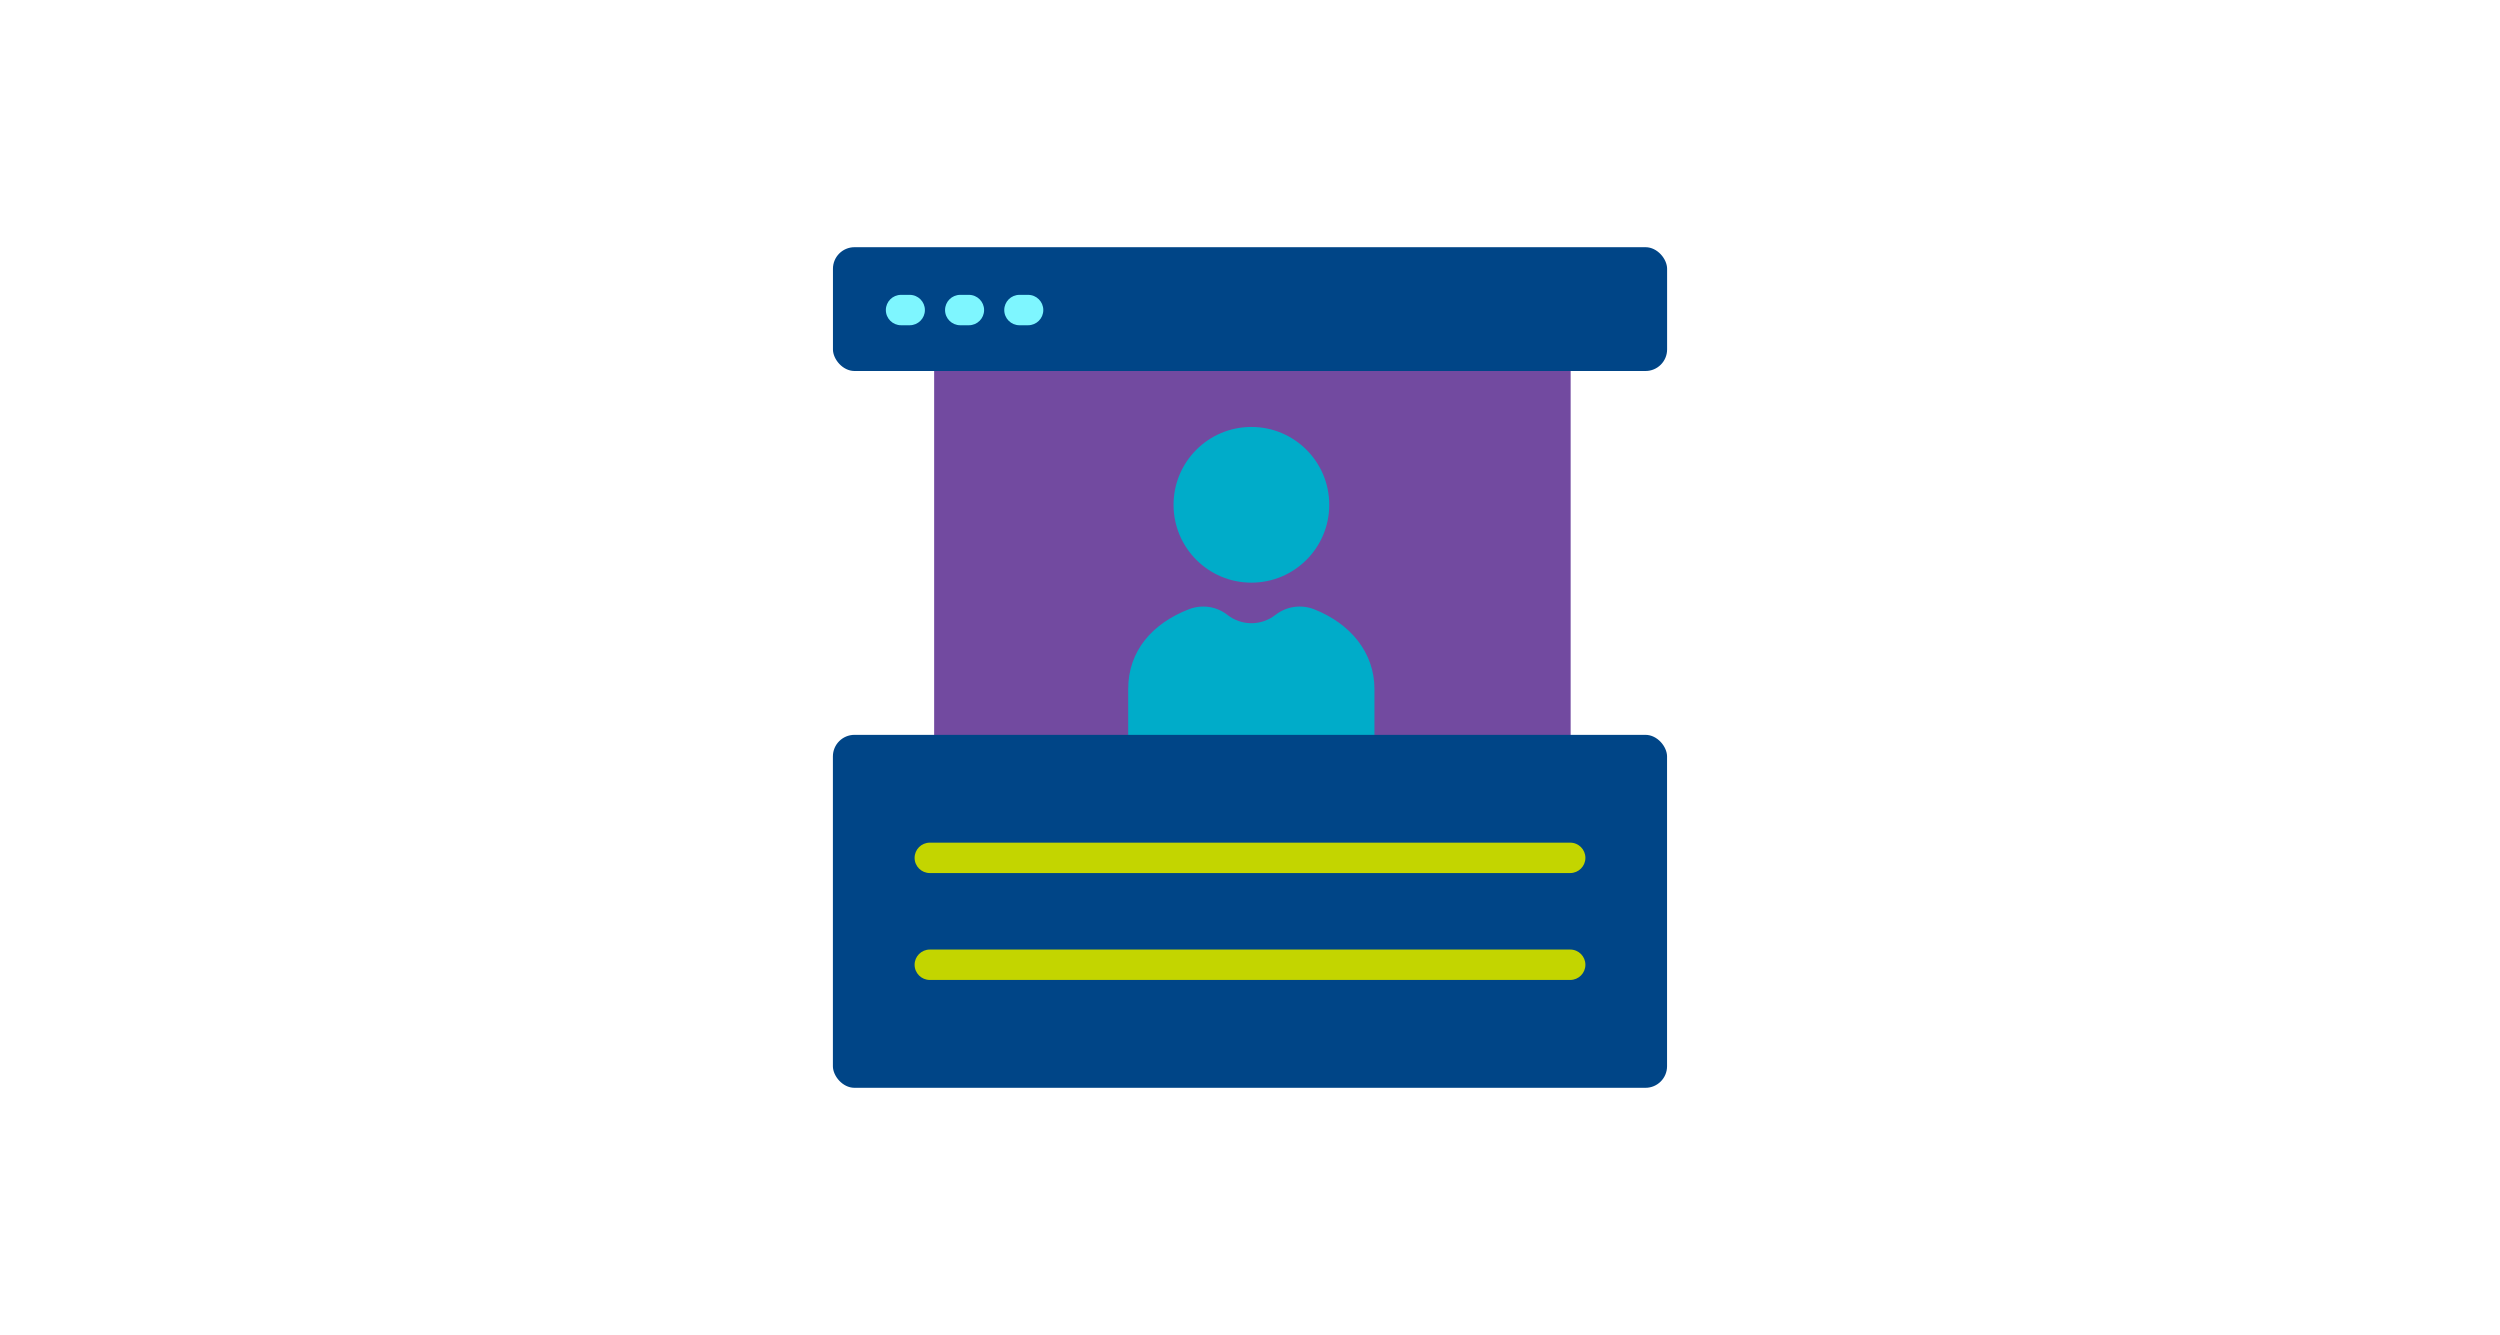 <?xml version="1.0" encoding="UTF-8"?><svg id="Layer_1" xmlns="http://www.w3.org/2000/svg" viewBox="0 0 500 267"><defs><style>.cls-1{fill:#004587;}.cls-2{fill:#00acc9;}.cls-3{fill:#fff;}.cls-4{fill:#7ef6ff;}.cls-5{fill:#c3d500;}.cls-6{fill:#724aa0;}</style></defs><rect class="cls-3" width="500" height="267"/><g><rect class="cls-6" x="186.83" y="73.74" width="127.3" height="74.83"/><g><path class="cls-2" d="M265.85,100.96c0-8.6-6.97-15.57-15.57-15.57-8.6,0-15.57,6.97-15.57,15.57,0,8.6,6.97,15.57,15.57,15.57,8.6,0,15.57-6.97,15.57-15.57Z"/><path class="cls-2" d="M268.92,158.44c3.55-1.12,5.97-4.41,5.97-8.13v-12.5c0-7.31-4.82-13.09-12.03-15.94-2.6-1.03-5.55-.62-7.75,1.1h-.01c-2.83,2.23-6.8,2.23-9.63,0h0c-2.19-1.72-5.13-2.12-7.72-1.11-7.25,2.82-12.11,8.29-12.11,15.94v22.63c0,5.76,5.59,9.86,11.08,8.13l32.21-10.13Z"/></g><rect class="cls-1" x="166.58" y="49.44" width="166.83" height="24.76" rx="4.31" ry="4.31" transform="translate(500 123.64) rotate(-180)"/><rect class="cls-1" x="166.58" y="146.97" width="166.83" height="70.59" rx="4.31" ry="4.31"/><path class="cls-5" d="M314.04,195.99H185.96c-1.68,0-3.04-1.36-3.04-3.04s1.36-3.04,3.04-3.04h128.08c1.68,0,3.04,1.36,3.04,3.04s-1.36,3.04-3.04,3.04Z"/><path class="cls-5" d="M314.04,174.61H185.96c-1.68,0-3.04-1.36-3.04-3.04s1.36-3.04,3.04-3.04h128.08c1.68,0,3.04,1.36,3.04,3.04s-1.36,3.04-3.04,3.04Z"/><path class="cls-4" d="M181.94,65.05h-1.73c-1.68,0-3.04-1.36-3.04-3.04s1.36-3.04,3.04-3.04h1.73c1.68,0,3.04,1.36,3.04,3.04s-1.36,3.04-3.04,3.04Z"/><path class="cls-4" d="M193.78,65.05h-1.73c-1.68,0-3.04-1.36-3.04-3.04s1.36-3.04,3.04-3.04h1.73c1.68,0,3.04,1.36,3.04,3.04s-1.36,3.04-3.04,3.04Z"/><path class="cls-4" d="M205.62,65.05h-1.73c-1.68,0-3.04-1.36-3.04-3.04s1.36-3.04,3.04-3.04h1.73c1.68,0,3.04,1.36,3.04,3.04s-1.36,3.04-3.04,3.04Z"/></g></svg>